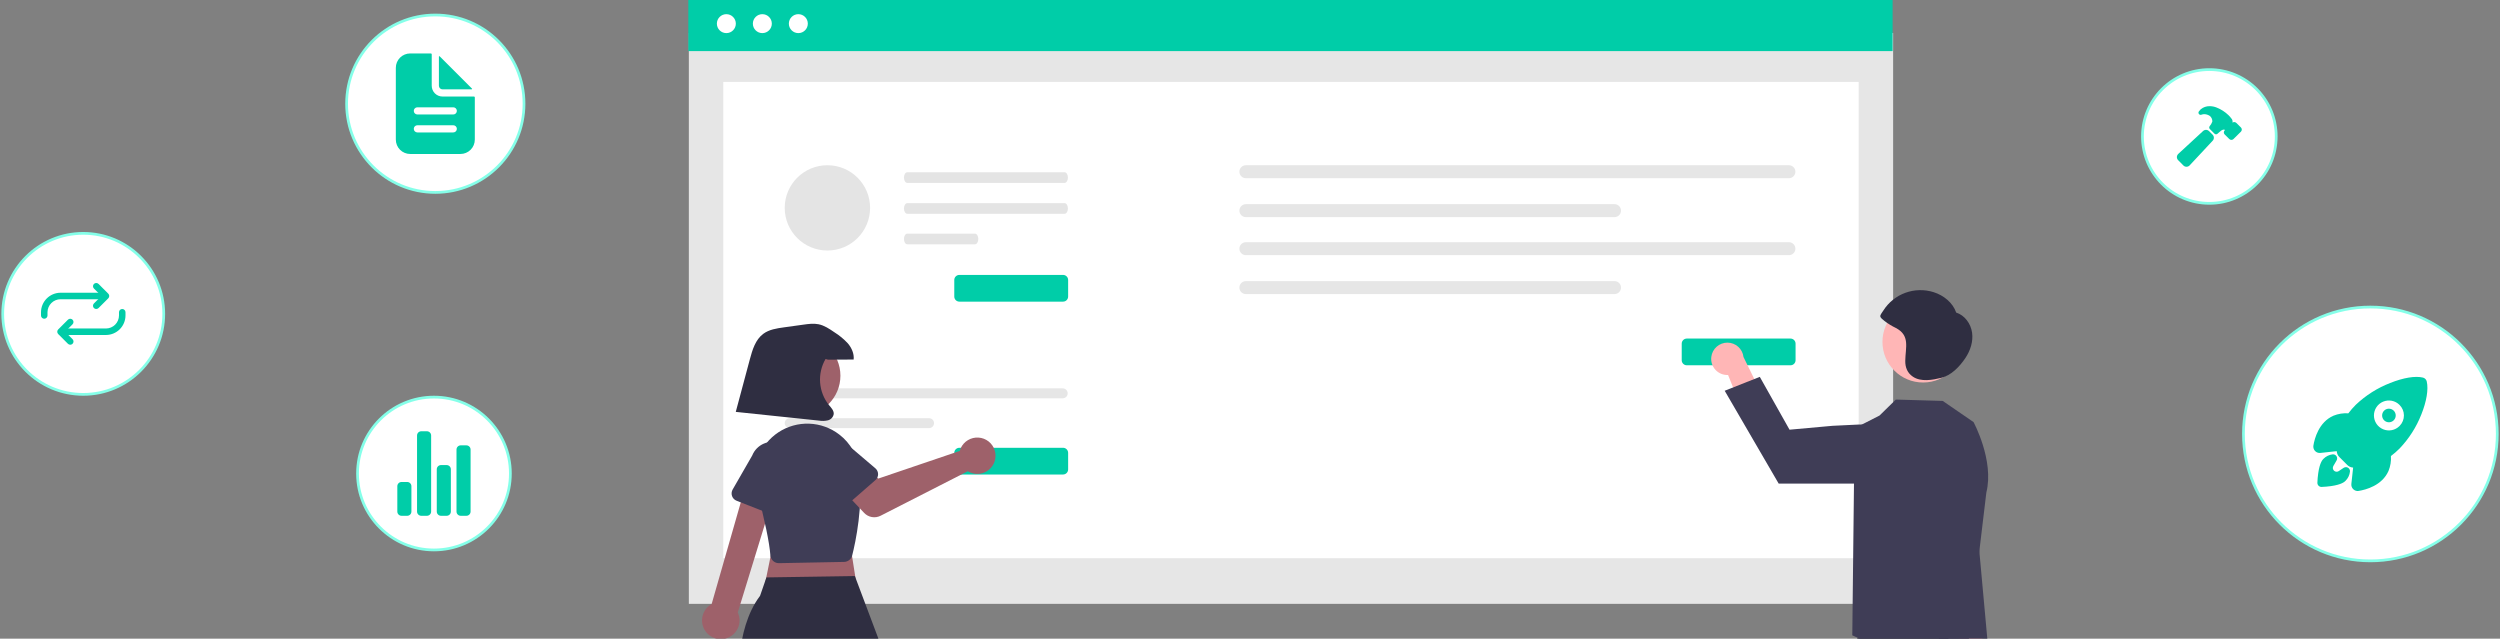 <svg width="916" height="234" viewBox="0 0 916 234" fill="none" xmlns="http://www.w3.org/2000/svg">
<rect x="0" y="0" width="916" height="234" fill="#808080" stroke="none"/>
<g clip-path="url(#clip0_811_1590)">
<path d="M717.524 250.223C716.971 249.561 716.569 248.786 716.348 247.953C716.127 247.119 716.092 246.247 716.245 245.399C716.398 244.55 716.735 243.746 717.232 243.041C717.73 242.337 718.376 241.75 719.126 241.322L715.261 220.724L725.312 224.942L727.441 243.856C728.077 245.161 728.212 246.654 727.819 248.052C727.427 249.449 726.536 250.655 725.313 251.44C724.091 252.224 722.623 252.534 721.187 252.31C719.751 252.085 718.448 251.343 717.524 250.223V250.223Z" fill="#FFB6B6"/>
<path d="M693.643 12.085H252.393V221.248H693.643V12.085Z" fill="#E6E6E6"/>
<path d="M681.026 30.02H265.011V204.532H681.026V30.02Z" fill="white"/>
<path d="M693.454 0H252.205V18.726H693.454V0Z" fill="#00CDA8"/>
<path d="M266.136 12.133C268.054 12.133 269.61 10.579 269.61 8.662C269.61 6.745 268.054 5.191 266.136 5.191C264.217 5.191 262.661 6.745 262.661 8.662C262.661 10.579 264.217 12.133 266.136 12.133Z" fill="white"/>
<path d="M279.323 12.133C281.242 12.133 282.798 10.579 282.798 8.662C282.798 6.745 281.242 5.191 279.323 5.191C277.404 5.191 275.849 6.745 275.849 8.662C275.849 10.579 277.404 12.133 279.323 12.133Z" fill="white"/>
<path d="M292.512 12.133C294.43 12.133 295.986 10.579 295.986 8.662C295.986 6.745 294.43 5.191 292.512 5.191C290.593 5.191 289.037 6.745 289.037 8.662C289.037 10.579 290.593 12.133 292.512 12.133Z" fill="white"/>
<path d="M289.341 142.296C288.858 142.298 288.396 142.491 288.056 142.832C287.715 143.173 287.524 143.636 287.524 144.118C287.524 144.6 287.715 145.062 288.056 145.403C288.396 145.745 288.858 145.937 289.341 145.939H389.382C389.864 145.937 390.326 145.745 390.667 145.403C391.007 145.062 391.198 144.6 391.198 144.118C391.198 143.636 391.007 143.173 390.667 142.832C390.326 142.491 389.864 142.298 389.382 142.296H289.341Z" fill="#E6E6E6"/>
<path d="M289.341 153.225C288.858 153.227 288.396 153.419 288.056 153.761C287.715 154.102 287.524 154.564 287.524 155.046C287.524 155.528 287.715 155.991 288.056 156.332C288.396 156.673 288.858 156.866 289.341 156.868H340.414C340.896 156.866 341.358 156.673 341.699 156.332C342.039 155.991 342.23 155.528 342.23 155.046C342.23 154.564 342.039 154.102 341.699 153.761C341.358 153.419 340.896 153.227 340.414 153.225H289.341Z" fill="#E6E6E6"/>
<path d="M389.508 173.858H351.505C351.013 173.857 350.541 173.662 350.193 173.314C349.845 172.966 349.649 172.495 349.649 172.003V165.921C349.649 165.429 349.845 164.958 350.193 164.61C350.541 164.263 351.013 164.067 351.505 164.066H389.508C390 164.067 390.472 164.263 390.82 164.61C391.168 164.958 391.363 165.429 391.364 165.921V172.003C391.363 172.495 391.168 172.966 390.82 173.314C390.472 173.662 390 173.857 389.508 173.858Z" fill="#00CDA8"/>
<path d="M389.508 110.52H351.505C351.013 110.519 350.541 110.323 350.193 109.976C349.845 109.628 349.649 109.157 349.649 108.665V102.583C349.649 102.091 349.845 101.62 350.193 101.272C350.541 100.924 351.013 100.729 351.505 100.728H389.508C390 100.729 390.472 100.924 390.82 101.272C391.168 101.62 391.363 102.091 391.364 102.583V108.665C391.363 109.157 391.168 109.628 390.82 109.976C390.472 110.323 390 110.519 389.508 110.52Z" fill="#00CDA8"/>
<path d="M456.49 60.541C455.86 60.542 455.256 60.793 454.81 61.238C454.365 61.684 454.115 62.288 454.115 62.917C454.115 63.547 454.365 64.151 454.81 64.597C455.256 65.042 455.86 65.293 456.49 65.294H655.457C656.087 65.293 656.691 65.042 657.136 64.597C657.582 64.151 657.832 63.547 657.832 62.917C657.832 62.288 657.582 61.684 657.136 61.238C656.691 60.793 656.087 60.542 655.457 60.541H456.49Z" fill="#E6E6E6"/>
<path d="M456.49 74.801C455.86 74.802 455.256 75.053 454.81 75.499C454.365 75.944 454.115 76.548 454.115 77.178C454.115 77.807 454.365 78.411 454.81 78.857C455.256 79.302 455.86 79.553 456.49 79.554H591.561C592.191 79.553 592.796 79.302 593.241 78.857C593.686 78.411 593.936 77.807 593.936 77.178C593.936 76.548 593.686 75.944 593.241 75.499C592.796 75.053 592.191 74.802 591.561 74.801H456.49Z" fill="#E6E6E6"/>
<path d="M456.49 88.739C455.86 88.74 455.256 88.991 454.81 89.436C454.365 89.882 454.115 90.486 454.115 91.115C454.115 91.745 454.365 92.349 454.81 92.794C455.256 93.24 455.86 93.491 456.49 93.492H655.457C656.087 93.491 656.691 93.24 657.136 92.794C657.582 92.349 657.832 91.745 657.832 91.115C657.832 90.486 657.582 89.882 657.136 89.436C656.691 88.991 656.087 88.74 655.457 88.739H456.49Z" fill="#E6E6E6"/>
<path d="M456.49 102.999C455.86 103 455.256 103.251 454.81 103.696C454.365 104.142 454.115 104.746 454.115 105.376C454.115 106.005 454.365 106.609 454.81 107.055C455.256 107.5 455.86 107.751 456.49 107.752H591.561C592.191 107.751 592.796 107.5 593.241 107.055C593.686 106.609 593.936 106.005 593.936 105.376C593.936 104.746 593.686 104.142 593.241 103.696C592.796 103.251 592.191 103 591.561 102.999H456.49Z" fill="#E6E6E6"/>
<path d="M656.04 133.841H618.038C617.546 133.841 617.074 133.645 616.726 133.298C616.378 132.95 616.182 132.478 616.181 131.987V125.904C616.182 125.413 616.378 124.941 616.726 124.594C617.074 124.246 617.546 124.05 618.038 124.05H656.04C656.532 124.05 657.004 124.246 657.352 124.594C657.7 124.941 657.896 125.413 657.897 125.904V131.987C657.896 132.478 657.7 132.95 657.352 133.298C657.004 133.645 656.532 133.841 656.04 133.841Z" fill="#00CDA8"/>
<path d="M332.428 63.115C331.752 63.117 331.206 63.993 331.208 65.072C331.209 66.147 331.754 67.018 332.428 67.02H390.066C390.742 67.018 391.288 66.142 391.287 65.064C391.285 63.989 390.74 63.117 390.066 63.115H332.428Z" fill="#E4E4E4"/>
<path d="M332.428 74.43C331.752 74.432 331.206 75.308 331.208 76.386C331.209 77.461 331.754 78.333 332.428 78.335H390.066C390.742 78.333 391.288 77.457 391.287 76.378C391.285 75.303 390.74 74.432 390.066 74.43H332.428Z" fill="#E4E4E4"/>
<path d="M332.428 85.607C331.752 85.609 331.206 86.485 331.208 87.563C331.209 88.639 331.754 89.51 332.428 89.512H357.23C357.905 89.51 358.451 88.634 358.45 87.556C358.449 86.48 357.903 85.609 357.23 85.607H332.428Z" fill="#E4E4E4"/>
<path d="M303.162 91.79C311.8 91.79 318.803 84.795 318.803 76.166C318.803 67.536 311.8 60.541 303.162 60.541C294.524 60.541 287.521 67.536 287.521 76.166C287.521 84.795 294.524 91.79 303.162 91.79Z" fill="#E4E4E4"/>
<path d="M627.027 130.747C626.916 131.602 626.994 132.471 627.256 133.292C627.518 134.114 627.956 134.868 628.542 135.502C629.127 136.136 629.844 136.634 630.642 136.961C631.441 137.288 632.302 137.436 633.164 137.394L640.981 156.842L647.19 147.891L638.815 130.795C638.649 129.353 637.96 128.022 636.878 127.053C635.796 126.085 634.395 125.547 632.942 125.541C631.489 125.535 630.084 126.061 628.994 127.021C627.904 127.98 627.204 129.306 627.027 130.747Z" fill="#FFB6B6"/>
<path d="M683.084 229.103C683.084 229.103 672.405 245.853 676.179 260.804C679.953 275.754 684.062 304.491 684.062 304.491L704.523 353.134L719.775 352.513L704.629 295.16L705.228 256.814C705.228 256.814 715.755 238.487 713.705 232.782C711.655 227.077 683.084 229.103 683.084 229.103Z" fill="#2F2E41"/>
<path d="M723.103 154.649L711.814 146.898L694.636 146.399L688.654 152.258L679.525 156.915L678.68 232.782C678.68 232.782 706.017 245.872 720.724 239.554L727.799 180.453C730.735 168.724 723.103 154.649 723.103 154.649Z" fill="#3F3D56"/>
<path d="M681.818 177.189H651.708L631.926 143.173L644.789 138.083L655.683 157.441L671.45 156.015L681.295 155.54C682.872 155.464 684.447 155.733 685.91 156.328C687.373 156.924 688.688 157.831 689.763 158.987C690.837 160.144 691.646 161.52 692.133 163.021C692.62 164.523 692.772 166.112 692.58 167.678C692.254 170.301 690.981 172.715 689 174.467C687.018 176.218 684.464 177.186 681.818 177.189Z" fill="#3F3D56"/>
<path d="M704.626 140.152C712.852 140.152 719.52 133.49 719.52 125.273C719.52 117.056 712.852 110.395 704.626 110.395C696.4 110.395 689.732 117.056 689.732 125.273C689.732 133.49 696.4 140.152 704.626 140.152Z" fill="#FFB6B6"/>
<path d="M722.572 121.888C722.115 118.621 719.9 115.52 716.751 114.53C715.5 110.901 712.186 108.229 708.524 107.064C705.134 105.984 701.48 106.059 698.137 107.277C694.793 108.495 691.949 110.787 690.051 113.794C689.771 114.235 688.909 115.316 688.933 115.841C688.964 116.508 689.985 117.197 690.498 117.617C691.77 118.599 693.142 119.445 694.59 120.14C699.946 122.914 698.163 127.273 698.091 132.213C698.055 134.613 698.858 136.663 700.907 138.034C703.864 140.013 708.096 139.226 711.314 138.432C714.965 137.53 718 134.326 720.082 131.237C721.926 128.501 723.03 125.154 722.572 121.888Z" fill="#2F2E41"/>
<path d="M722.676 174.019L728.471 237.523L709.851 236.526L722.676 174.019Z" fill="#3F3D56"/>
<path d="M310.583 193.531L314.226 216.731L279.619 217.186L284.172 194.896L310.583 193.531Z" fill="#9E616A"/>
<path d="M313.222 211.066L324.245 240.386L325.611 361.889H316.276L293.963 264.268L273.471 359.34H264.364L270.739 252.44C270.739 252.44 268.859 230.984 278.48 218.323L280.822 211.564L313.222 211.066Z" fill="#2F2E41"/>
<path d="M265.942 233.922C266.905 233.66 267.8 233.19 268.562 232.545C269.324 231.9 269.935 231.096 270.352 230.19C270.77 229.283 270.983 228.296 270.977 227.299C270.971 226.301 270.747 225.317 270.319 224.415L285.042 176.465L274.213 174.321L260.747 221.322C259.279 222.14 258.162 223.468 257.608 225.054C257.054 226.64 257.102 228.374 257.742 229.927C258.382 231.48 259.571 232.745 261.082 233.481C262.593 234.218 264.322 234.375 265.942 233.922Z" fill="#9E616A"/>
<path d="M285.359 206.344C285.157 206.344 284.956 206.324 284.758 206.285C284.091 206.152 283.487 205.804 283.037 205.296C282.587 204.787 282.316 204.145 282.265 203.469C281.923 198.786 280.226 190.636 277.223 179.245C276.21 175.373 276.434 171.281 277.866 167.543C279.297 163.805 281.863 160.609 285.205 158.401C288.546 156.194 292.496 155.086 296.499 155.234C300.503 155.381 304.359 156.777 307.529 159.224C309.558 160.777 311.252 162.725 312.508 164.949C313.765 167.173 314.557 169.628 314.838 172.166C316.331 185.296 313.517 198.478 312.238 203.537C312.07 204.197 311.69 204.784 311.156 205.208C310.622 205.632 309.964 205.869 309.282 205.884L285.426 206.344C285.404 206.344 285.382 206.344 285.359 206.344Z" fill="#3F3D56"/>
<path d="M352.009 164.225C351.866 164.547 351.748 164.878 351.657 165.218L321.796 175.354L316.026 170.319L307.28 178.025L316.628 187.931C317.383 188.731 318.378 189.265 319.462 189.452C320.547 189.64 321.664 189.471 322.644 188.971L354.597 172.666C355.753 173.374 357.097 173.714 358.45 173.64C359.804 173.567 361.103 173.083 362.175 172.254C363.247 171.425 364.04 170.29 364.45 168.999C364.86 167.708 364.867 166.323 364.47 165.028C364.073 163.734 363.291 162.59 362.228 161.75C361.164 160.911 359.87 160.414 358.517 160.327C357.165 160.24 355.817 160.566 354.655 161.262C353.492 161.959 352.569 162.992 352.009 164.225V164.225Z" fill="#9E616A"/>
<path d="M320.755 175.908L309.869 185.406C309.559 185.676 309.195 185.877 308.801 185.994C308.407 186.111 307.992 186.141 307.585 186.083C307.177 186.026 306.787 185.881 306.441 185.659C306.095 185.437 305.801 185.144 305.579 184.798L297.793 172.686C296.416 171.095 295.727 169.024 295.877 166.927C296.028 164.829 297.005 162.877 298.594 161.499C300.184 160.12 302.255 159.428 304.355 159.573C306.455 159.719 308.411 160.691 309.795 162.276L320.729 171.58C321.042 171.846 321.293 172.177 321.467 172.549C321.64 172.922 321.731 173.327 321.734 173.738C321.736 174.149 321.65 174.555 321.481 174.93C321.312 175.304 321.065 175.638 320.755 175.908H320.755Z" fill="#3F3D56"/>
<path d="M283.322 188.742L269.869 183.463C269.487 183.313 269.141 183.082 268.855 182.786C268.57 182.49 268.352 182.136 268.216 181.749C268.08 181.361 268.029 180.949 268.066 180.54C268.104 180.131 268.23 179.734 268.434 179.378L275.612 166.897C276.392 164.944 277.915 163.381 279.848 162.549C281.78 161.718 283.964 161.685 285.92 162.46C287.877 163.234 289.446 164.752 290.283 166.68C291.121 168.608 291.159 170.79 290.389 172.746L287.156 186.726C287.064 187.126 286.886 187.501 286.635 187.827C286.383 188.152 286.065 188.42 285.701 188.611C285.337 188.802 284.936 188.913 284.526 188.936C284.115 188.958 283.705 188.892 283.322 188.742Z" fill="#3F3D56"/>
<path d="M293.294 152.278C301.375 152.278 307.927 145.734 307.927 137.661C307.927 129.588 301.375 123.043 293.294 123.043C285.212 123.043 278.661 129.588 278.661 137.661C278.661 145.734 285.212 152.278 293.294 152.278Z" fill="#9E616A"/>
<path d="M303.36 131.785C306.499 131.767 309.639 131.749 312.778 131.732C313.002 129.594 312.049 127.468 310.662 125.825C309.2 124.245 307.532 122.868 305.704 121.731C303.903 120.496 302.037 119.233 299.897 118.802C298.102 118.44 296.247 118.691 294.435 118.943C292.03 119.277 289.626 119.611 287.222 119.945C284.583 120.312 281.822 120.726 279.679 122.307C276.78 124.445 275.671 128.192 274.74 131.669L269.584 150.914L300.036 154.105C301.138 154.294 302.266 154.262 303.355 154.008C303.897 153.872 304.387 153.58 304.765 153.168C305.142 152.756 305.39 152.242 305.477 151.691C305.565 150.45 304.58 149.434 303.78 148.482C301.871 146.119 300.725 143.234 300.494 140.207C300.263 137.179 300.957 134.154 302.485 131.529L303.36 131.785Z" fill="#2F2E41"/>
</g>
<path d="M192.001 38C192.001 55.949 177.45 70.5 159.501 70.5C141.552 70.5 127.001 55.949 127.001 38C127.001 20.051 141.552 5.5 159.501 5.5C177.45 5.5 192.001 20.051 192.001 38Z" fill="white" stroke="#85FFE9"/>
<path d="M173.642 35.369H162.132C161.085 35.369 160.081 34.953 159.341 34.213C158.601 33.473 158.185 32.469 158.185 31.422V19.912C158.185 19.869 158.177 19.826 158.16 19.786C158.144 19.746 158.12 19.71 158.089 19.679C158.059 19.649 158.022 19.625 157.982 19.608C157.943 19.591 157.9 19.583 157.857 19.583H150.292C148.897 19.583 147.559 20.137 146.572 21.124C145.585 22.111 145.031 23.449 145.031 24.845V51.155C145.031 52.55 145.585 53.889 146.572 54.876C147.559 55.862 148.897 56.417 150.292 56.417H168.709C170.105 56.417 171.443 55.862 172.43 54.876C173.417 53.889 173.971 52.55 173.971 51.155V35.698C173.971 35.655 173.963 35.612 173.946 35.572C173.93 35.532 173.906 35.496 173.875 35.465C173.844 35.435 173.808 35.41 173.768 35.394C173.728 35.377 173.686 35.369 173.642 35.369ZM166.078 48.524H152.923C152.575 48.524 152.24 48.385 151.993 48.139C151.747 47.892 151.608 47.557 151.608 47.208C151.608 46.859 151.747 46.525 151.993 46.278C152.24 46.031 152.575 45.893 152.923 45.893H166.078C166.427 45.893 166.762 46.031 167.009 46.278C167.255 46.525 167.394 46.859 167.394 47.208C167.394 47.557 167.255 47.892 167.009 48.139C166.762 48.385 166.427 48.524 166.078 48.524ZM166.078 41.946H152.923C152.575 41.946 152.24 41.808 151.993 41.561C151.747 41.314 151.608 40.98 151.608 40.631C151.608 40.282 151.747 39.947 151.993 39.701C152.24 39.454 152.575 39.315 152.923 39.315H166.078C166.427 39.315 166.762 39.454 167.009 39.701C167.255 39.947 167.394 40.282 167.394 40.631C167.394 40.98 167.255 41.314 167.009 41.561C166.762 41.808 166.427 41.946 166.078 41.946Z" fill="#00CDA8"/>
<path d="M172.921 32.458L161.097 20.634C161.074 20.611 161.045 20.595 161.013 20.589C160.981 20.583 160.948 20.586 160.918 20.598C160.888 20.611 160.862 20.632 160.844 20.659C160.826 20.686 160.817 20.717 160.816 20.75V31.422C160.816 31.771 160.955 32.106 161.202 32.353C161.448 32.599 161.783 32.738 162.132 32.738H172.805C172.837 32.738 172.869 32.728 172.896 32.71C172.923 32.692 172.944 32.666 172.956 32.636C172.968 32.606 172.972 32.573 172.965 32.542C172.959 32.51 172.943 32.481 172.921 32.458L172.921 32.458Z" fill="#00CDA8"/>
<path d="M915.001 159C915.001 184.681 894.182 205.5 868.501 205.5C842.82 205.5 822.001 184.681 822.001 159C822.001 133.319 842.82 112.5 868.501 112.5C894.182 112.5 915.001 133.319 915.001 159Z" fill="white" stroke="#85FFE9"/>
<path d="M875.299 149.741C874.723 149.742 874.164 149.942 873.719 150.307C873.274 150.673 872.969 151.182 872.857 151.747C872.745 152.313 872.832 152.899 873.104 153.407C873.376 153.915 873.816 154.313 874.348 154.534C874.881 154.754 875.473 154.783 876.024 154.615C876.576 154.448 877.052 154.094 877.372 153.615C877.692 153.136 877.836 152.56 877.779 151.987C877.722 151.413 877.469 150.877 877.061 150.47C876.829 150.239 876.555 150.055 876.253 149.93C875.95 149.805 875.626 149.741 875.299 149.741Z" fill="#00CDA8"/>
<path d="M889.166 139.781V139.773C889.087 139.427 888.913 139.11 888.663 138.857C888.414 138.605 888.099 138.427 887.754 138.345C884.973 137.666 880.598 138.389 875.75 140.331C871.088 142.143 866.822 144.844 863.19 148.284C862.198 149.27 861.277 150.325 860.432 151.441C858.567 151.312 856.697 151.612 854.966 152.319C849.578 154.69 848.039 160.759 847.629 163.251C847.57 163.605 847.593 163.968 847.697 164.311C847.801 164.655 847.983 164.97 848.229 165.232C848.474 165.494 848.777 165.695 849.113 165.821C849.449 165.947 849.81 165.994 850.167 165.957H850.179L856.182 165.302C856.189 165.379 856.197 165.449 856.204 165.513C856.281 166.244 856.607 166.927 857.128 167.447L860.057 170.378C860.576 170.899 861.259 171.226 861.99 171.303L862.191 171.324L861.537 177.319V177.331C861.506 177.636 861.535 177.944 861.622 178.238C861.71 178.531 861.854 178.805 862.047 179.043C862.241 179.28 862.479 179.478 862.748 179.624C863.018 179.769 863.313 179.861 863.618 179.892C863.69 179.9 863.762 179.904 863.834 179.904C863.964 179.904 864.093 179.894 864.221 179.873C866.727 179.469 872.793 177.949 875.158 172.532C875.859 170.807 876.16 168.945 876.04 167.087C877.16 166.245 878.219 165.323 879.208 164.33C882.646 160.732 885.35 156.5 887.17 151.869C889.101 147.076 889.827 142.668 889.166 139.781ZM879.175 156.101C878.408 156.869 877.431 157.392 876.367 157.604C875.303 157.816 874.201 157.708 873.198 157.293C872.196 156.879 871.339 156.176 870.736 155.275C870.133 154.373 869.81 153.313 869.81 152.228C869.809 151.143 870.13 150.083 870.733 149.18C871.335 148.278 872.191 147.575 873.193 147.159C874.195 146.743 875.298 146.634 876.362 146.845C877.426 147.056 878.403 147.578 879.171 148.345L879.175 148.349C880.203 149.361 880.786 150.741 880.797 152.184C880.808 153.627 880.245 155.015 879.233 156.043L879.175 156.101Z" fill="#00CDA8"/>
<path d="M859.721 171.173C859.36 171.128 858.995 171.217 858.695 171.422C858.098 171.83 857.499 172.233 856.895 172.626C856.632 172.795 856.32 172.871 856.01 172.841C855.699 172.812 855.407 172.678 855.181 172.463C854.955 172.248 854.808 171.963 854.763 171.654C854.718 171.345 854.779 171.03 854.935 170.759L856.069 168.8C856.231 168.563 856.321 168.284 856.329 167.997C856.336 167.709 856.261 167.426 856.112 167.181C855.962 166.935 855.745 166.738 855.487 166.613C855.228 166.488 854.939 166.44 854.654 166.475C853.395 166.634 852.226 167.207 851.329 168.104C850.987 168.447 849.949 169.487 849.39 173.448C849.23 174.586 849.13 175.731 849.089 176.88C849.084 177.076 849.118 177.271 849.188 177.454C849.258 177.637 849.364 177.804 849.499 177.946C849.634 178.088 849.796 178.203 849.975 178.282C850.154 178.362 850.347 178.406 850.544 178.411C850.556 178.411 850.569 178.411 850.582 178.411H850.62C851.769 178.37 852.915 178.271 854.054 178.112C858.017 177.552 859.057 176.513 859.399 176.171C860.3 175.274 860.872 174.099 861.021 172.836C861.069 172.443 860.959 172.047 860.716 171.735C860.472 171.423 860.114 171.221 859.721 171.173Z" fill="#00CDA8"/>
<path d="M187.001 173.5C187.001 188.964 174.465 201.5 159.001 201.5C143.537 201.5 131.001 188.964 131.001 173.5C131.001 158.036 143.537 145.5 159.001 145.5C174.465 145.5 187.001 158.036 187.001 173.5Z" fill="white" stroke="#85FFE9"/>
<path d="M149.193 188.987H147.128C146.717 188.987 146.323 188.824 146.033 188.533C145.742 188.243 145.579 187.849 145.579 187.438V178.146C145.579 177.735 145.742 177.341 146.033 177.051C146.323 176.76 146.717 176.597 147.128 176.597H149.193C149.603 176.597 149.997 176.76 150.288 177.051C150.578 177.341 150.741 177.735 150.741 178.146V187.438C150.741 187.849 150.578 188.243 150.288 188.533C149.997 188.824 149.603 188.987 149.193 188.987Z" fill="#00CDA8"/>
<path d="M163.647 188.987H161.582C161.171 188.987 160.777 188.824 160.487 188.534C160.197 188.243 160.033 187.849 160.033 187.438V171.952C160.033 171.541 160.197 171.147 160.487 170.856C160.777 170.566 161.171 170.403 161.582 170.403H163.647C164.058 170.403 164.452 170.566 164.742 170.856C165.033 171.147 165.196 171.541 165.196 171.952V187.438C165.196 187.849 165.033 188.243 164.742 188.534C164.452 188.824 164.058 188.987 163.647 188.987Z" fill="#00CDA8"/>
<path d="M170.874 188.987H168.809C168.399 188.987 168.005 188.824 167.714 188.533C167.424 188.243 167.261 187.849 167.261 187.438V164.724C167.261 164.313 167.424 163.919 167.714 163.629C168.005 163.338 168.399 163.175 168.809 163.175H170.874C171.285 163.175 171.679 163.338 171.969 163.629C172.26 163.919 172.423 164.313 172.423 164.724V187.438C172.423 187.849 172.26 188.243 171.969 188.533C171.679 188.824 171.285 188.987 170.874 188.987Z" fill="#00CDA8"/>
<path d="M156.42 188.987H154.355C153.944 188.987 153.55 188.824 153.26 188.533C152.969 188.243 152.806 187.849 152.806 187.438V159.562C152.806 159.151 152.969 158.757 153.26 158.467C153.55 158.176 153.944 158.013 154.355 158.013H156.42C156.831 158.013 157.224 158.176 157.515 158.467C157.805 158.757 157.968 159.151 157.968 159.562V187.438C157.968 187.642 157.928 187.843 157.851 188.031C157.773 188.219 157.659 188.39 157.515 188.533C157.371 188.677 157.2 188.791 157.012 188.869C156.825 188.947 156.623 188.987 156.42 188.987Z" fill="#00CDA8"/>
<path d="M834.001 50C834.001 63.531 823.032 74.5 809.501 74.5C795.97 74.5 785.001 63.531 785.001 50C785.001 36.469 795.97 25.5 809.501 25.5C823.032 25.5 834.001 36.469 834.001 50Z" fill="white" stroke="#85FFE9"/>
<path d="M810.699 49.345L809.405 48.051C809.108 47.754 808.706 47.587 808.287 47.586C807.868 47.585 807.465 47.75 807.167 48.045L798.17 56.348C797.84 56.64 797.638 57.051 797.607 57.491C797.598 57.709 797.634 57.928 797.712 58.132C797.791 58.336 797.91 58.522 798.064 58.678L799.997 60.632L800 60.635C800.299 60.933 800.703 61.101 801.125 61.102H801.184C801.402 61.09 801.616 61.035 801.813 60.94C802.01 60.845 802.186 60.712 802.332 60.548L810.693 51.592C810.992 51.296 811.161 50.894 811.163 50.473C811.164 50.052 810.999 49.648 810.703 49.349L810.699 49.345Z" fill="#00CDA8"/>
<path d="M821.099 46.729L821.084 46.713L819.385 45.032C819.286 44.933 819.167 44.855 819.037 44.801C818.907 44.748 818.768 44.721 818.628 44.722C818.4 44.722 818.178 44.794 817.994 44.927C817.994 44.906 817.997 44.885 817.998 44.867C818.067 44.432 817.975 43.988 817.741 43.617C817.366 43.112 816.956 42.636 816.511 42.192L816.507 42.188C815.266 40.997 813.807 40.056 812.209 39.416C811.375 39.073 810.481 38.897 809.578 38.898C808.41 38.887 807.275 39.285 806.369 40.022C806.111 40.268 805.876 40.537 805.666 40.826C805.566 40.964 805.513 41.131 805.516 41.302C805.518 41.472 805.575 41.638 805.679 41.773C805.783 41.909 805.928 42.007 806.092 42.054C806.256 42.1 806.431 42.093 806.591 42.032C806.73 41.98 806.872 41.937 807.016 41.902C807.316 41.838 807.625 41.819 807.931 41.845C808.565 41.911 809.173 42.134 809.699 42.493C809.995 42.742 810.23 43.055 810.386 43.408C810.543 43.76 810.618 44.144 810.604 44.53C810.384 45.157 810.048 45.737 809.613 46.239C809.497 46.392 809.441 46.581 809.454 46.773C809.467 46.964 809.549 47.144 809.685 47.28L811.391 48.985C811.534 49.129 811.727 49.212 811.93 49.218C812.132 49.224 812.33 49.151 812.481 49.016C812.963 48.585 813.698 47.936 813.954 47.777C814.174 47.63 814.422 47.532 814.683 47.489C814.877 47.47 815.073 47.512 815.243 47.607C815.243 47.616 815.243 47.624 815.24 47.633C815.237 47.641 815.233 47.648 815.227 47.654L815.137 47.74L815.122 47.754C814.922 47.954 814.809 48.225 814.808 48.508C814.808 48.791 814.92 49.062 815.119 49.263L815.125 49.268L816.823 50.949C816.922 51.048 817.04 51.126 817.17 51.179C817.3 51.232 817.44 51.259 817.58 51.258C817.862 51.259 818.133 51.148 818.334 50.951L821.085 48.234C821.095 48.224 821.104 48.215 821.113 48.205C821.297 48.002 821.399 47.738 821.396 47.464C821.393 47.19 821.287 46.928 821.099 46.729Z" fill="#00CDA8"/>
<path d="M60.001 115C60.001 131.292 46.793 144.5 30.501 144.5C14.209 144.5 1.001 131.292 1.001 115C1.001 98.708 14.209 85.5 30.501 85.5C46.793 85.5 60.001 98.708 60.001 115Z" fill="white" stroke="#85FFE9"/>
<path d="M35.264 113.214C35.029 113.214 34.798 113.144 34.603 113.013C34.407 112.882 34.254 112.696 34.164 112.479C34.074 112.261 34.05 112.022 34.096 111.791C34.142 111.56 34.256 111.348 34.422 111.181L37.153 108.451L34.422 105.72C34.199 105.497 34.074 105.194 34.074 104.878C34.074 104.562 34.199 104.26 34.422 104.036C34.646 103.813 34.948 103.688 35.264 103.688C35.58 103.688 35.883 103.813 36.106 104.036L39.679 107.609C39.789 107.719 39.877 107.851 39.937 107.995C39.997 108.139 40.028 108.294 40.028 108.451C40.028 108.607 39.997 108.762 39.937 108.906C39.877 109.051 39.789 109.182 39.679 109.293L36.106 112.865C35.996 112.976 35.865 113.064 35.72 113.124C35.576 113.183 35.421 113.214 35.264 113.214Z" fill="#00CDA8"/>
<path d="M16.211 116.786C16.055 116.786 15.9 116.755 15.756 116.696C15.611 116.636 15.48 116.548 15.369 116.437C15.259 116.327 15.171 116.196 15.111 116.051C15.051 115.907 15.021 115.752 15.021 115.595V114.405C15.03 112.513 15.785 110.702 17.122 109.364C18.459 108.026 20.27 107.27 22.162 107.26H37.646C37.962 107.26 38.264 107.385 38.488 107.609C38.711 107.832 38.837 108.135 38.837 108.451C38.837 108.766 38.711 109.069 38.488 109.293C38.264 109.516 37.962 109.641 37.646 109.641H22.165C20.904 109.649 19.696 110.154 18.804 111.046C17.913 111.938 17.409 113.147 17.402 114.408V115.595C17.402 115.752 17.371 115.907 17.311 116.051C17.252 116.196 17.164 116.327 17.053 116.437C16.943 116.548 16.811 116.636 16.667 116.696C16.523 116.755 16.368 116.786 16.211 116.786Z" fill="#00CDA8"/>
<path d="M25.738 126.313C25.581 126.313 25.427 126.282 25.282 126.222C25.137 126.163 25.006 126.075 24.896 125.964L21.323 122.392C21.213 122.281 21.125 122.15 21.065 122.005C21.005 121.861 20.975 121.706 20.975 121.55C20.975 121.393 21.005 121.238 21.065 121.094C21.125 120.949 21.213 120.818 21.323 120.708L24.896 117.135C25.119 116.912 25.422 116.787 25.738 116.787C26.053 116.787 26.356 116.913 26.579 117.136C26.802 117.359 26.928 117.662 26.928 117.977C26.928 118.293 26.803 118.596 26.58 118.819L23.849 121.55L26.58 124.28C26.746 124.446 26.86 124.659 26.906 124.89C26.952 125.121 26.928 125.36 26.838 125.578C26.748 125.795 26.595 125.981 26.399 126.112C26.204 126.243 25.973 126.313 25.738 126.313Z" fill="#00CDA8"/>
<path d="M23.356 122.74C23.04 122.74 22.737 122.615 22.514 122.392C22.291 122.168 22.165 121.865 22.165 121.549C22.165 121.234 22.291 120.931 22.514 120.707C22.737 120.484 23.04 120.359 23.356 120.359H38.837C40.098 120.351 41.306 119.846 42.198 118.954C43.089 118.062 43.593 116.853 43.6 115.592V114.405C43.6 114.089 43.725 113.786 43.949 113.563C44.172 113.339 44.475 113.214 44.791 113.214C45.106 113.214 45.409 113.339 45.633 113.563C45.856 113.786 45.981 114.089 45.981 114.405V115.595C45.972 117.487 45.217 119.298 43.88 120.636C42.542 121.974 40.731 122.73 38.84 122.74L23.356 122.74Z" fill="#00CDA8"/>
<defs>
<clipPath id="clip0_811_1590">
<rect width="536" height="234" fill="white" transform="translate(216.501)"/>
</clipPath>
</defs>
</svg>
